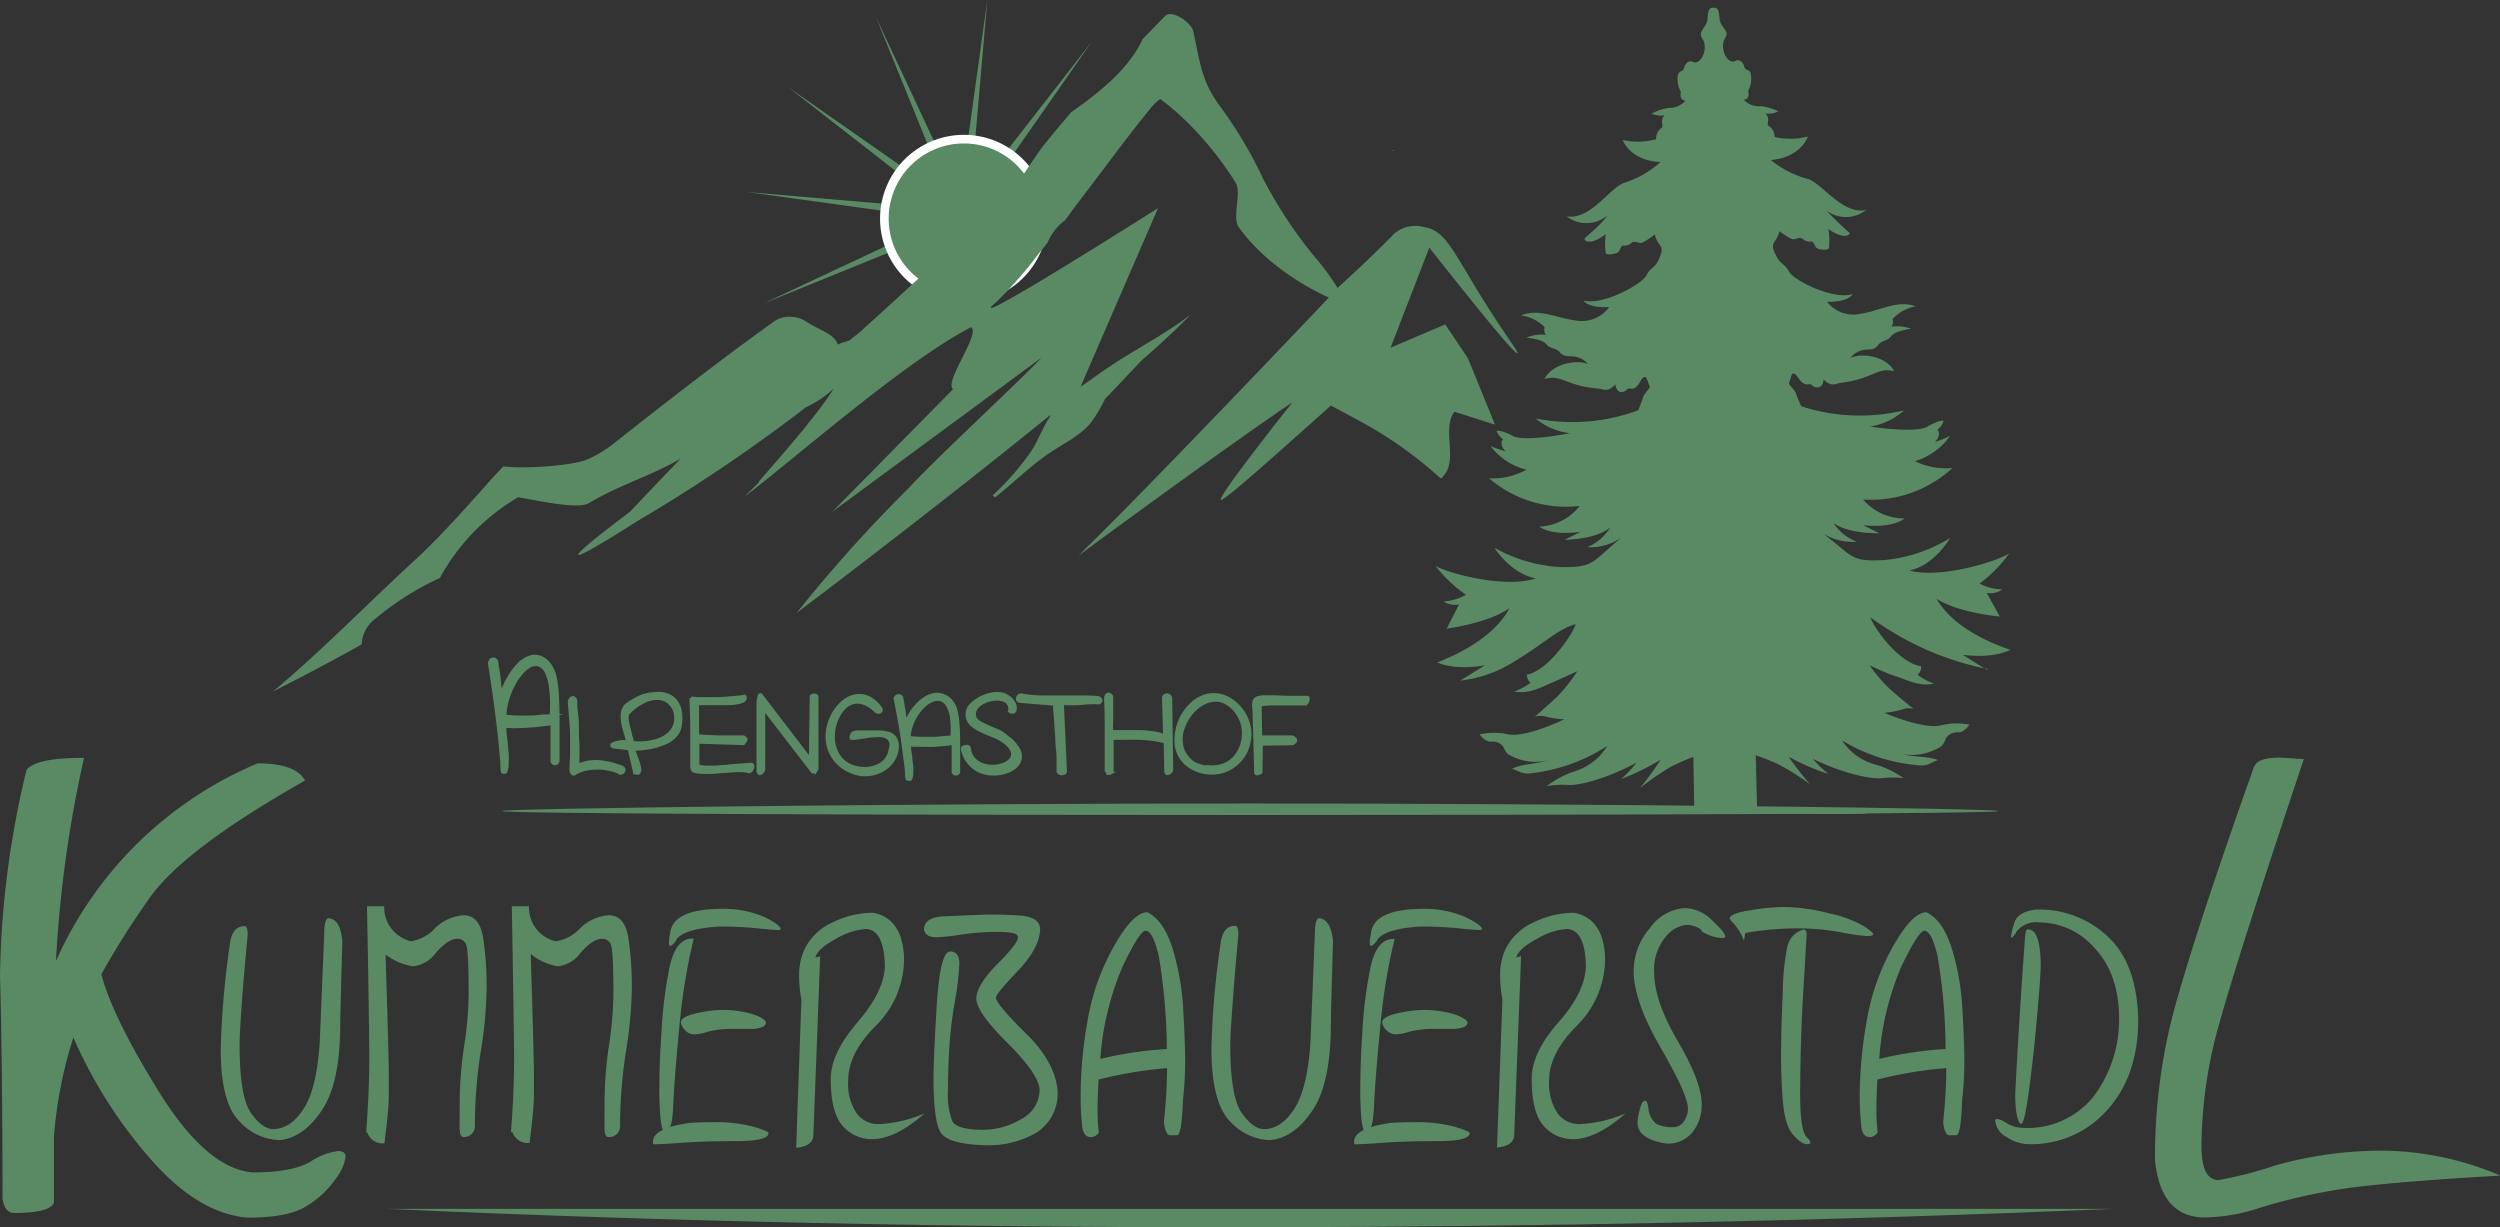 <svg id="Ebene_1" data-name="Ebene 1" xmlns="http://www.w3.org/2000/svg" xmlns:xlink="http://www.w3.org/1999/xlink" viewBox="0 0 290.3 142.52"><rect x="0" y="0" width="290.3" height="142.52" fill="#333333" stroke="none"/><defs><style>.cls-1,.cls-4,.cls-5{fill:none;}.cls-2{clip-path:url(#clip-path);}.cls-3{fill:#598a63;}.cls-4{stroke:#fff;}.cls-4,.cls-5{stroke-miterlimit:10;}.cls-5{stroke:#598a63;stroke-width:0.35px;}</style><clipPath id="clip-path" transform="translate(-18.37 -10.97)"><rect class="cls-1" x="-404.67" y="-266.03" width="794.33" height="561.65"/></clipPath></defs><g class="cls-2"><polygon class="cls-3" points="113.78 23.46 126.83 4.77 112.8 22.8 112.83 22.49 112.67 22.72 114.65 0 111.51 22.59 111.41 22.33 111.38 22.64 101.7 1.95 110.28 23.08 110.07 22.91 110.18 23.15 91.49 10.1 109.5 24.14 109.2 24.09 109.43 24.25 86.71 22.29 109.31 25.42 109.04 25.52 109.34 25.54 88.67 35.23 109.79 26.65 113.78 23.46"/><path class="cls-3" d="M138.46,32.06A9.23,9.23,0,1,1,126,28.19a9.22,9.22,0,0,1,12.48,3.87" transform="translate(-18.37 -10.97)"/><path class="cls-4" d="M138.46,32.06A9.23,9.23,0,1,1,126,28.19,9.22,9.22,0,0,1,138.46,32.06Z" transform="translate(-18.37 -10.97)"/><path class="cls-3" d="M179.88,28.55c.16-.11.22-.21.36-.15Z" transform="translate(-18.37 -10.97)"/><path class="cls-3" d="M24.63,143v7.68c-.41.76-1.93,1.14-4.58,1.14-.81,0-1.27-.59-1.39-1.77q0-15.34-.29-25.88a107.66,107.66,0,0,1,3.09-23.84c.88-.95,3.09-1.36,6.67-1.36a141.1,141.1,0,0,0-3.26,23.59A44.48,44.48,0,0,1,48.28,99.61q4.44,0,5.51,2-14.15,8-18.1,13.71a94,94,0,0,0-5.55,8.78q1.3,5,6.78,13.79t10.81,9.22c3,0,5.2-.4,6.65-1.22a7.78,7.78,0,0,1,3.19-1.26c.62,0,.94.21.94.64a5.55,5.55,0,0,1-1.19,2.62A10.86,10.86,0,0,1,54,151c-1.47.95-3.78,1.36-6.86,1.36q-5.79-.45-11.39-6.92a54.25,54.25,0,0,1-8.86-14A50.79,50.79,0,0,0,24.63,143" transform="translate(-18.37 -10.97)"/><path class="cls-3" d="M46.79,118.5c.23,0,.34.36.34,1.06q-.47,4.91-.7,8.2c-.16,2.21-.24,3.71-.24,4.52q0,6,1.31,7.91c.87,1.25,1.75,1.89,2.6,1.89,1.33,0,2.49-.78,3.51-2.33s1.63-4.09,1.88-7.61q.32-7.71.53-12.72c0-1.13.15-1.73.46-1.83,1,.06,1.48,1,1.64,2.66q-.24,8.7-.24,9.59,0,6.85-2.1,10c-1.4,2.12-3,3.3-4.88,3.52a6.55,6.55,0,0,1-4.72-2.17C44.76,139.79,44,137,44,132.84a102.54,102.54,0,0,1,1.1-12.49q.3-1.83,1.68-1.83" transform="translate(-18.37 -10.97)"/><path class="cls-3" d="M60.89,142.45c.24-3.19.37-6.18.37-9q-.15-11.59-.28-17.24h2a4.06,4.06,0,0,0,3.12,4.06,4.85,4.85,0,0,0,2.78-1.51,5.22,5.22,0,0,1,3.32-1.51c1.26,0,2,.89,2.28,2.67a37.85,37.85,0,0,1,.4,5.72,49,49,0,0,1-.69,7.46,57,57,0,0,0-.68,8.55A1.24,1.24,0,0,1,72.31,143h-.13c-.26,0-.41-.3-.43-.89s0-1.62,0-3.1a44.26,44.26,0,0,1,.52-6.6,41.47,41.47,0,0,0,.52-6.19c0-3.38-.11-5.26-.33-5.66a1.09,1.09,0,0,0-1-.58c-.69,0-1.5.54-2.45,1.6a3.84,3.84,0,0,1-2.67,1.6,6.86,6.86,0,0,1-3.2-1.38q.28,8.76.38,13.39c0,.39,0,1.33,0,2.83s-.22,3.41-.51,5.71a1.88,1.88,0,0,1-2-1.27" transform="translate(-18.37 -10.97)"/><path class="cls-3" d="M77.7,142.45q.38-4.78.37-9-.16-11.59-.27-17.24h2a4,4,0,0,0,3.11,4.06,4.87,4.87,0,0,0,2.83-1.51,5.22,5.22,0,0,1,3.32-1.51c1.26,0,2,.89,2.28,2.67a37.85,37.85,0,0,1,.4,5.72,49,49,0,0,1-.69,7.46,57,57,0,0,0-.68,8.55A1.24,1.24,0,0,1,89.17,143H89c-.26,0-.41-.3-.43-.89s0-1.62,0-3.1a44.25,44.25,0,0,1,.51-6.6,41.47,41.47,0,0,0,.52-6.19c0-3.38-.11-5.26-.33-5.66a1.11,1.11,0,0,0-1-.58c-.7,0-1.51.54-2.46,1.6a3.8,3.8,0,0,1-2.67,1.6A6.82,6.82,0,0,1,80,121.75q.27,8.76.37,13.39c0,.39,0,1.33,0,2.83s-.22,3.41-.51,5.71a1.88,1.88,0,0,1-2-1.27" transform="translate(-18.37 -10.97)"/><path class="cls-3" d="M94.37,143.87c-.12,0-.18-.1-.18-.31,0-1.05,1.39-1.78,4.19-2.19.82-.07,1.7-.09,2.69-.09a17.11,17.11,0,0,1,4.78.52c1.17.35,1.76.6,1.76.74,0,.64-1.29.94-3.87.94s-4.64.07-6.2.19-2.61.17-3.17.17M98.92,120a69.94,69.94,0,0,0-1.68,10.38c-.39,4.09-.63,7.11-.7,9.07s-.38,2.94-.89,2.94-.64-1.42-.72-4.26c0-2.56.08-5,.25-7.21a50.33,50.33,0,0,1,.88-7.35c.46-2.42,1.36-3.62,2.72-3.62Zm-2,.13c-.33.45-.57.67-.71.67s-.16-.13-.16-.4a5.4,5.4,0,0,1,.14-1.06c.19-1.82,2.08-2.77,5.66-2.83a12.25,12.25,0,0,1,5.28.94c1.29.64,1.89,1.11,1.89,1.4,0,.08-.11.11-.35.11s-1.09-.06-2.41-.2a42.86,42.86,0,0,0-4.39-.2c-2.74.17-4.41.69-5,1.54m.94,10.38a1.69,1.69,0,0,1-.38-.77c0-.45.61-.81,1.8-1.08a14.78,14.78,0,0,1,3.1-.39,12.19,12.19,0,0,1,2.26.22,7.56,7.56,0,0,1,2,.6c.48.25.72.47.72.67,0,.41-.53.66-1.59.72h-2.06a11,11,0,0,0-3.08.32,6,6,0,0,1-1.45.3,1.42,1.42,0,0,1-1.26-.53" transform="translate(-18.37 -10.97)"/><path class="cls-3" d="M111.43,127.05a15.35,15.35,0,0,1-.27-2.7,7.36,7.36,0,0,1,.56-3,6.57,6.57,0,0,1,3.28-3.25,10.73,10.73,0,0,1,4.72-1.14q3.34.58,3.62,5a10.9,10.9,0,0,1-3.24,8.09q-3.22,3.21-3.23,6.33a6.07,6.07,0,0,0,1,3.9,3.1,3.1,0,0,0,2.54,1.22,15.15,15.15,0,0,0,5.33-1.25q-3.39,3-6.15,3a4.49,4.49,0,0,1-3.48-1.67q-1.28-1.59-1.27-5.34c0-2,1.05-4.17,3.14-6.61s3.14-4.64,3.14-6.6c-.09-2.72-.81-4.11-2.18-4.19a8,8,0,0,0-3.47,1.13c-1.42.76-2.24,1.48-2.42,2.18l.56-.12-.79,20.71c0,.89-.68,1.39-2,1.51Z" transform="translate(-18.37 -10.97)"/><path class="cls-3" d="M128.11,117.38c1.55-.09,3.17-.15,4.85-.21.93,0,2.19,0,3.78.11s2.41.62,2.41,1.64c-.07,1.52-1,3.13-2.62,4.83s-2.51,2.73-2.52,3.11c.16.62,1.34,2,3.54,4.16s3.41,4.33,3.62,6.54a5.42,5.42,0,0,1-2.31,4.85,11,11,0,0,1-6.15,1.54c-2.69-.08-4.35-.52-5-1.33s-.94-3-.94-6.61q0-2.12.37-8.25t1.52-6.31c.74,0,1.11.46,1.11,1.39a32.73,32.73,0,0,1-.5,4.3,46.85,46.85,0,0,0-.64,5.14c-.12,1.77-.18,3.53-.18,5.29a8.6,8.6,0,0,0,.5,3.59c.33.63,1.5,1,3.51,1a8.78,8.78,0,0,0,4.5-1.24,3.88,3.88,0,0,0,2.13-3.47c-.11-1.22-1.35-3-3.78-5.42s-3.57-4.1-3.57-5.11.85-2.4,2.44-4,2.39-2.6,2.39-3.11-.79-.6-2.38-.63a27.64,27.64,0,0,0-4.16.31,25.64,25.64,0,0,1-2.91.32c-.88,0-1.37-.32-1.46-.94.07-1,.87-1.43,2.42-1.51" transform="translate(-18.37 -10.97)"/><path class="cls-3" d="M145,143c-.51,0-.82-.35-.94-1.05a30.59,30.59,0,0,1-.2-4.39,50.08,50.08,0,0,1,.74-7.73,26.77,26.77,0,0,1,3-8.77q2.3-4.16,4-4.16,1.89.94,2.92,4.18a29.87,29.87,0,0,1,1.25,7.14c.14,2.58.22,4.57.22,6a40.15,40.15,0,0,1-.26,4.52c-.09,2.71-.32,4.06-.68,4.06h-.85c-.35-.06-.57-.58-.68-1.56a59,59,0,0,0,.37-6.24,47.64,47.64,0,0,0-7.95,1.33c-.08,1.54-.12,2.62-.12,3.22a21.31,21.31,0,0,0,.15,2.92,1.2,1.2,0,0,1-.95.56m3.78-20a33.07,33.07,0,0,0-2.66,10.9,43.87,43.87,0,0,1,7.72-1.15,67.77,67.77,0,0,0-.94-10.83c-.45-1.88-.94-2.9-1.54-2.9q-.65,0-2.58,4" transform="translate(-18.37 -10.97)"/><path class="cls-3" d="M161.84,118.5c.22,0,.33.36.33,1.06-.31,3.27-.53,6-.69,8.2s-.25,3.71-.25,4.52c0,4,.44,6.67,1.32,7.91s1.74,1.89,2.6,1.89c1.33,0,2.49-.78,3.5-2.33s1.64-4.09,1.88-7.61q.32-7.71.52-12.72c0-1.13.16-1.73.47-1.83.93.06,1.48,1,1.64,2.66-.17,5.8-.25,9-.25,9.59q0,6.85-2.09,10c-1.4,2.12-3,3.3-4.89,3.52a6.51,6.51,0,0,1-4.72-2.17c-1.43-1.45-2.15-4.24-2.17-8.4a98.7,98.7,0,0,1,1.1-12.49c.2-1.22.76-1.83,1.69-1.83" transform="translate(-18.37 -10.97)"/><path class="cls-3" d="M175.79,143.87c-.12,0-.19-.1-.19-.31q0-1.58,4.2-2.19c.81-.07,1.7-.09,2.69-.09a17,17,0,0,1,4.77.52c1.17.35,1.77.6,1.77.74,0,.64-1.3.94-3.87.94s-4.64.07-6.2.19-2.61.17-3.17.17M180.31,120a69.94,69.94,0,0,0-1.68,10.38c-.4,4.09-.63,7.11-.71,9.06s-.38,3-.88,3-.65-1.42-.72-4.26c0-2.56.08-5,.24-7.21a50.35,50.35,0,0,1,.89-7.35c.45-2.42,1.36-3.62,2.72-3.62Zm-2,.13c-.33.44-.57.67-.72.67s-.16-.13-.16-.4a7.5,7.5,0,0,1,.14-1.06c.2-1.82,2.1-2.76,5.67-2.83a12.25,12.25,0,0,1,5.28.94c1.29.63,1.93,1.11,1.93,1.4,0,.07-.11.11-.35.11s-1.09-.06-2.4-.2a43.05,43.05,0,0,0-4.4-.2c-2.73.17-4.4.68-5,1.54m.94,10.38a1.63,1.63,0,0,1-.37-.77c0-.46.6-.81,1.8-1.08a14.6,14.6,0,0,1,3.09-.39,12.38,12.38,0,0,1,2.27.22,7.42,7.42,0,0,1,2,.6c.49.25.74.47.74.67,0,.41-.53.66-1.6.72h-2.06a11.44,11.44,0,0,0-3.08.31,5.53,5.53,0,0,1-1.44.31,1.47,1.47,0,0,1-1.27-.53" transform="translate(-18.37 -10.97)"/><path class="cls-3" d="M192.83,127.05a15.35,15.35,0,0,1-.27-2.7,7.52,7.52,0,0,1,.55-3,6.63,6.63,0,0,1,3.29-3.25,10.72,10.72,0,0,1,4.71-1.14c2.24.39,3.46,2.07,3.64,5a11,11,0,0,1-3.25,8.09c-2.15,2.14-3.24,4.25-3.24,6.33a6.2,6.2,0,0,0,1,3.9,3.13,3.13,0,0,0,2.54,1.22,15.05,15.05,0,0,0,5.33-1.25q-3.37,3-6.14,3a4.49,4.49,0,0,1-3.48-1.67q-1.28-1.59-1.28-5.34c0-2,1-4.17,3.15-6.61s3.14-4.64,3.14-6.6c-.08-2.72-.81-4.11-2.18-4.19a7.91,7.91,0,0,0-3.47,1.13c-1.43.76-2.24,1.48-2.43,2.18L195,122l-.8,20.71c0,.89-.68,1.39-2,1.51Z" transform="translate(-18.37 -10.97)"/><path class="cls-3" d="M216,119a3,3,0,0,0-1.7-.64,3.54,3.54,0,0,0-2.56,1.46,5.89,5.89,0,0,0-1.29,4.06c0,2.19.92,4.87,2.75,8s2.76,5.56,2.77,7.22a5.13,5.13,0,0,1-1.06,3.34,3.68,3.68,0,0,1-3.05,1.32c-2.22-.35-3.34-1.16-3.34-2.44a6.64,6.64,0,0,1,.27-1.53c.17-.7.36-1,.59-1s.27.23.39.69a2.66,2.66,0,0,0,.94,2,4.24,4.24,0,0,0,1.89.38,1.5,1.5,0,0,0,1.33-.72,2.65,2.65,0,0,0,.45-1.42c0-1.07-1.05-3.41-3.16-7.06s-3.15-6.6-3.15-9a7.57,7.57,0,0,1,1.89-4.92,5.36,5.36,0,0,1,4.06-2.32,4.61,4.61,0,0,1,3.15,1.41c1,.94,1.53,1.55,1.53,1.89,0,.11-.09.17-.27.17a.49.49,0,0,1-.17,0,4.94,4.94,0,0,1-2.35-.81" transform="translate(-18.37 -10.97)"/><path class="cls-3" d="M220.88,120.2a6.31,6.31,0,0,0-1.11-1.89c-.36-.37-.54-.59-.54-.69,0-.38.78-.71,2.35-.94a23.7,23.7,0,0,1,3.94-.39,21.74,21.74,0,0,1,5.26.74,13.9,13.9,0,0,1,4,1.47c.74.49,1.11.8,1.11.94s-.24.23-.7.23a23.1,23.1,0,0,1-3.08-.45,29,29,0,0,0-5.26-.45,35.49,35.49,0,0,0-5.82.54Zm5.05.63a2.58,2.58,0,0,1,1-1.5,2.24,2.24,0,0,1,.88-.42c.24,0,.35.2.35.61-.06.94-.19,3.25-.41,6.83s-.32,7.4-.35,11.47c0,3,.25,4.67.76,5.2.3.28.44.49.44.61s-.13.2-.39.2c-.48,0-1.06-.4-1.72-1.21s-1-2.26-1.14-4.34-.16-3.66-.16-4.72q0-3.23.2-7.45a27.78,27.78,0,0,1,.54-5.3" transform="translate(-18.37 -10.97)"/><path class="cls-3" d="M235.48,143c-.51,0-.83-.35-.95-1.05a30.59,30.59,0,0,1-.2-4.39,50.09,50.09,0,0,1,.75-7.73,26.53,26.53,0,0,1,3-8.77q2.3-4.16,4-4.16c1.26.63,2.23,2,2.93,4.18a29.85,29.85,0,0,1,1.24,7.14c.14,2.58.22,4.57.22,6a40.15,40.15,0,0,1-.26,4.52c-.09,2.71-.32,4.06-.68,4.06h-.84c-.35-.06-.58-.58-.68-1.56a59,59,0,0,0,.36-6.24,47.64,47.64,0,0,0-8,1.33c-.08,1.54-.11,2.62-.11,3.22a22.82,22.82,0,0,0,.14,2.92,1.2,1.2,0,0,1-.95.56m3.78-20a32.8,32.8,0,0,0-2.64,10.9,43.65,43.65,0,0,1,7.7-1.15,65.54,65.54,0,0,0-.94-10.83c-.45-1.88-.94-2.9-1.54-2.9q-.63,0-2.58,4" transform="translate(-18.37 -10.97)"/><path class="cls-3" d="M252.5,119.24c-.28.4-.46.61-.54.61s-.07,0-.07-.15a8.07,8.07,0,0,1,.4-1.61c.27-.84,1.11-1.34,2.53-1.5a11.55,11.55,0,0,1,8.49,3.31q3.36,3.3,3.35,10-.17,6.36-3.78,10.16a11.71,11.71,0,0,1-8.93,3.77,4.7,4.7,0,0,1-2.59-.84,2.38,2.38,0,0,1-1.31-2l.22-.09a3.12,3.12,0,0,1,1.16.52,3.89,3.89,0,0,0,1.89.52,9.84,9.84,0,0,0,8.05-3.51,14.83,14.83,0,0,0,3.07-9.08c0-3.52-.94-6.27-2.83-8.27a8.56,8.56,0,0,0-6.41-3,2.91,2.91,0,0,0-2.73,1.14m1.11.15c0-.32.12-.48.29-.48q1.45,0,1.47,4.23,0,1.09-.42,5.82t-.94,8.64c-.36,2.62-.65,3.92-.95,3.92-.43-.38-.65-1.53-.65-3.46q.39-8.07,1.17-18.67" transform="translate(-18.37 -10.97)"/><path class="cls-3" d="M280.14,100c.23-.71,1.23-1.06,3-1.06l2.75.18q-7.36,22-9.71,30.33A53.49,53.49,0,0,0,274,144c0,2.7.67,4,2,4a47.17,47.17,0,0,0,6.61-1.71,45.67,45.67,0,0,1,12.95-1.7,35.7,35.7,0,0,1,13.16,2.89q-14.73.85-19.6,1.75a66.52,66.52,0,0,0-8.36,2,21.2,21.2,0,0,1-6.36,1.11q-5.1,0-5.79-6.6a66.54,66.54,0,0,1,2-16.68Q273,120,280.14,99.9" transform="translate(-18.37 -10.97)"/><path class="cls-3" d="M263.82,151.34q-48.8,2.08-100.38,2.14T63.23,151.34Z" transform="translate(-18.37 -10.97)"/><path class="cls-3" d="M146.89,33.57l.12-.11c-.14.11-.19.15-.12.11" transform="translate(-18.37 -10.97)"/><path class="cls-3" d="M50.48,57.86l-.54.39a5.3,5.3,0,0,0,.54-.39" transform="translate(-18.37 -10.97)"/><path class="cls-3" d="M76.71,100.59a4.49,4.49,0,0,1-.06-.73c0-.49-.09-1.23-.18-2.23s-.23-2.29-.43-3.85-.46-3.43-.82-5.66a.73.73,0,0,1,.07-.41.42.42,0,0,1,.52-.19.65.65,0,0,1,.25.27c0,.32.09.67.14,1s.11.75.14,1.14.09.75.13,1.14,0,.74.07,1.08a4.42,4.42,0,0,1,.31-1.29,8.6,8.6,0,0,1,.74-1.45,7.24,7.24,0,0,1,1-1.3,3.41,3.41,0,0,1,1.23-.82,1.82,1.82,0,0,1,1.3,0,2.56,2.56,0,0,1,1.23,1.09,4.13,4.13,0,0,1,.49,1.26,12.92,12.92,0,0,1,.25,2c.05.83.08,1.89.08,3.1v4.58a.34.34,0,0,1-.13.25.32.32,0,0,1-.23.09.32.32,0,0,1-.22-.1.34.34,0,0,1-.12-.28V95c-.9.12-1.66.21-2.29.26s-1.15.08-1.57.08a8.68,8.68,0,0,1-1,0q-.3,0-.6-.09a4.09,4.09,0,0,0,0,.7c0,.35.09.75.13,1.19s.08.94.12,1.36,0,.83,0,1.24a1.86,1.86,0,0,1-.16.81c-.09.19-.24.22-.44.11m5.66-6.54A16.25,16.25,0,0,0,82.28,91a5.37,5.37,0,0,0-.52-1.89,1.55,1.55,0,0,0-.83-.8,1.41,1.41,0,0,0-1,.08,3.74,3.74,0,0,0-1,.81,7.09,7.09,0,0,0-.94,1.37,9.13,9.13,0,0,0-.7,1.75A7.09,7.09,0,0,0,77,94.19c.4,0,.84.08,1.29.09s.94,0,1.39,0A7.27,7.27,0,0,0,81,94.19c.46-.08,1-.09,1.31-.15" transform="translate(-18.37 -10.97)"/><path class="cls-5" d="M76.71,100.59a4.49,4.49,0,0,1-.06-.73c0-.49-.09-1.23-.18-2.23s-.23-2.29-.43-3.85-.46-3.43-.82-5.66a.73.73,0,0,1,.07-.41.42.42,0,0,1,.52-.19.65.65,0,0,1,.25.27c0,.32.09.67.14,1s.11.75.14,1.14.09.75.13,1.14,0,.74.07,1.08a4.42,4.42,0,0,1,.31-1.29,8.6,8.6,0,0,1,.74-1.45,7.24,7.24,0,0,1,1-1.3,3.41,3.41,0,0,1,1.23-.82,1.82,1.82,0,0,1,1.3,0,2.56,2.56,0,0,1,1.23,1.09,4.13,4.13,0,0,1,.49,1.26,12.92,12.92,0,0,1,.25,2c.05.83.08,1.89.08,3.1v4.58a.34.34,0,0,1-.13.25.32.32,0,0,1-.23.09.32.32,0,0,1-.22-.1.34.34,0,0,1-.12-.28V95c-.9.12-1.66.21-2.29.26s-1.15.08-1.57.08a8.68,8.68,0,0,1-1,0q-.3,0-.6-.09a4.09,4.09,0,0,0,0,.7c0,.35.09.75.13,1.19s.08.94.12,1.36,0,.83,0,1.24a1.86,1.86,0,0,1-.16.81C77.06,100.68,76.91,100.7,76.71,100.59Zm5.66-6.54a16.27,16.27,0,0,0-.06-3.12A5.66,5.66,0,0,0,81.79,89a1.55,1.55,0,0,0-.83-.8,1.36,1.36,0,0,0-1,.09,3.29,3.29,0,0,0-1,.81A6.17,6.17,0,0,0,78,90.51a8.45,8.45,0,0,0-.7,1.74A7.09,7.09,0,0,0,77,94.14c.4,0,.84.08,1.29.09h1.39a8.16,8.16,0,0,0,1.39-.08c.45-.09.94,0,1.34-.1Z" transform="translate(-18.37 -10.97)"/><path class="cls-3" d="M84.67,100.46c0-.68.07-1.37.07-2.06v-2c0-.66-.06-1.31-.1-1.88s-.1-1.23-.15-1.8a.88.88,0,0,1,.08-.53.44.44,0,0,1,.28-.22.37.37,0,0,1,.28.13.61.61,0,0,1,.1.45,5.81,5.81,0,0,0,.08,1.15,13.54,13.54,0,0,1,.1,1.44c0,.56,0,1.21.06,2s0,1.65,0,2.7a5.51,5.51,0,0,1,1.13-.36,5,5,0,0,1,1.15-.08,7.52,7.52,0,0,1,1.25.17,12.82,12.82,0,0,1,1.41.41.57.57,0,0,1,.39.25.34.34,0,0,1,0,.28.45.45,0,0,1-.22.21.3.3,0,0,1-.29,0,1,1,0,0,0-.33-.17,4.33,4.33,0,0,0-.7-.21,7.69,7.69,0,0,0-.94-.16,7,7,0,0,0-1.12,0,6.1,6.1,0,0,0-1.12.19,3.62,3.62,0,0,0-1,.47.28.28,0,0,1-.22,0,.54.54,0,0,1-.1-.22" transform="translate(-18.37 -10.97)"/><path class="cls-5" d="M84.67,100.46c0-.68.07-1.37.07-2.06v-2c0-.66-.06-1.31-.1-1.88s-.1-1.23-.15-1.8a.88.88,0,0,1,.08-.53.44.44,0,0,1,.28-.22.37.37,0,0,1,.28.13.61.61,0,0,1,.1.45,5.81,5.81,0,0,0,.08,1.15,13.54,13.54,0,0,1,.1,1.44c0,.56,0,1.21.06,2s0,1.65,0,2.7a5.51,5.51,0,0,1,1.13-.36,5,5,0,0,1,1.15-.08,7.52,7.52,0,0,1,1.25.17,12.82,12.82,0,0,1,1.41.41.57.57,0,0,1,.39.25.34.34,0,0,1,0,.28.45.45,0,0,1-.22.21.3.3,0,0,1-.29,0,1,1,0,0,0-.33-.17,4.33,4.33,0,0,0-.7-.21,7.69,7.69,0,0,0-.94-.16,7,7,0,0,0-1.12,0,6.1,6.1,0,0,0-1.12.19,3.62,3.62,0,0,0-1,.47.28.28,0,0,1-.22,0A1.06,1.06,0,0,1,84.67,100.46Z" transform="translate(-18.37 -10.97)"/><path class="cls-3" d="M91.43,97.92l-1.7-.21a.36.36,0,0,1-.31-.12c0-.06,0-.1,0-.16a.92.92,0,0,1,.31-.16,1.86,1.86,0,0,1,.46-.13,2.39,2.39,0,0,1,.53-.06,1.56,1.56,0,0,1,.48.08c.06,0,.07-.12,0-.29s-.1-.39-.18-.65-.17-.55-.24-.87a4.39,4.39,0,0,1-.16-.95,2.47,2.47,0,0,1,.09-.94,1.29,1.29,0,0,1,.49-.7,9,9,0,0,1,1.65-.94,5.47,5.47,0,0,1,1.55-.31,3.19,3.19,0,0,1,1.37.12,2.19,2.19,0,0,1,1,.65,2.64,2.64,0,0,1,.58,1.2,4.79,4.79,0,0,1,0,1.77,2,2,0,0,1-.37.94,2.87,2.87,0,0,1-.7.69,3.93,3.93,0,0,1-1,.5,6.74,6.74,0,0,1-1.08.33,9,9,0,0,1-1.14.19,8.13,8.13,0,0,1-1.1.07.76.76,0,0,0,.08.33l.22.6c.09.24.17.47.26.73a3.58,3.58,0,0,1,.14.65.53.53,0,0,1-.1.42q-.11.14-.45,0h-.06v-.07Zm-.09-2.71a2.15,2.15,0,0,0,.1.44l.14.55c0,.2.11.39.15.57s.09.31.11.42A6.84,6.84,0,0,0,94.39,97,3.85,3.85,0,0,0,96,96.21,2.51,2.51,0,0,0,96.76,95a2.6,2.6,0,0,0,0-1.3,2.27,2.27,0,0,0-.64-1.07,2,2,0,0,0-1.18-.55,3.38,3.38,0,0,0-1.63.29,6.38,6.38,0,0,0-2,1.44.8.8,0,0,0-.11.34,2.28,2.28,0,0,0,0,.37,2,2,0,0,0,.06.35,1.57,1.57,0,0,0,.07.34" transform="translate(-18.37 -10.97)"/><path class="cls-5" d="M91.43,97.92l-1.7-.21a.36.36,0,0,1-.31-.12c0-.06,0-.1,0-.16a.92.92,0,0,1,.31-.16,1.86,1.86,0,0,1,.46-.13,2.39,2.39,0,0,1,.53-.06,1.56,1.56,0,0,1,.48.08c.06,0,.07-.12,0-.29s-.1-.39-.18-.65-.17-.55-.24-.87a4.39,4.39,0,0,1-.16-.95,2.47,2.47,0,0,1,.09-.94,1.29,1.29,0,0,1,.49-.7,9,9,0,0,1,1.65-.94,5.47,5.47,0,0,1,1.55-.31,3.19,3.19,0,0,1,1.37.12,2.19,2.19,0,0,1,1,.65,2.64,2.64,0,0,1,.58,1.2,4.79,4.79,0,0,1,0,1.77,2,2,0,0,1-.37.94,2.87,2.87,0,0,1-.7.69,3.93,3.93,0,0,1-1,.5,6.74,6.74,0,0,1-1.08.33,9,9,0,0,1-1.14.19,8.13,8.13,0,0,1-1.1.07.76.76,0,0,0,.08.33l.22.6c.09.24.17.47.26.73a3.58,3.58,0,0,1,.14.65.53.53,0,0,1-.1.42q-.11.14-.45,0h-.06v-.07Zm-.09-2.71a2.15,2.15,0,0,0,.1.44l.14.55c0,.2.11.39.15.57s.09.31.11.42A6.84,6.84,0,0,0,94.39,97,3.85,3.85,0,0,0,96,96.21,2.51,2.51,0,0,0,96.76,95a2.6,2.6,0,0,0,0-1.3,2.27,2.27,0,0,0-.64-1.07,2,2,0,0,0-1.18-.55,3.38,3.38,0,0,0-1.63.29,6.38,6.38,0,0,0-2,1.44.8.8,0,0,0-.11.34,2.28,2.28,0,0,0,0,.37,2,2,0,0,0,.06.35A1.63,1.63,0,0,0,91.34,95.21Z" transform="translate(-18.37 -10.97)"/><path class="cls-3" d="M98.94,100.52a.54.54,0,0,1-.15-.15.84.84,0,0,1-.09-.37V95.43c0-.91-.06-2.06-.1-3.39a7.17,7.17,0,0,1,.85.06h2.23l1.19-.07,1.08-.1a5.46,5.46,0,0,0,.9-.12.36.36,0,0,1-.08.48,1.5,1.5,0,0,1-.68.27,6.49,6.49,0,0,1-1.08.12H99.37v3.18a3.43,3.43,0,0,0,.08.56l1.18.07,1.31.05h2.71a.76.76,0,0,1,.28.15.16.16,0,0,1,.06.17.58.58,0,0,1-.1.21l-.19.25-5.29-.17a1.13,1.13,0,0,1,0,.26V99.7c0,.13.08.21.25.27a3.53,3.53,0,0,0,.72.08h1.08l1.31-.11,1.42-.13c.48,0,.94-.08,1.39-.09a.18.18,0,0,1,.19.12.39.39,0,0,1,0,.26.7.7,0,0,1-.13.29.56.56,0,0,1-.26.2,2.45,2.45,0,0,0-.75-.12,9.2,9.2,0,0,0-1,0l-1.21.09c-.43,0-.84.08-1.26.1s-.8,0-1.18,0a4.26,4.26,0,0,1-.94-.13" transform="translate(-18.37 -10.97)"/><path class="cls-5" d="M98.94,100.52a.54.54,0,0,1-.15-.15.84.84,0,0,1-.09-.37V95.43c0-.91-.06-2.06-.1-3.39a7.17,7.17,0,0,1,.85.06h2.23l1.19-.07,1.08-.1a5.46,5.46,0,0,0,.9-.12.36.36,0,0,1-.08.48,1.5,1.5,0,0,1-.68.27,6.49,6.49,0,0,1-1.08.12H99.37v3.18a3.43,3.43,0,0,0,.08.56l1.18.07,1.31.05h2.71a.76.76,0,0,1,.28.15.16.16,0,0,1,.06.17.58.58,0,0,1-.1.21l-.19.25-5.29-.17a1.13,1.13,0,0,1,0,.26V99.7c0,.13.08.21.25.27a3.53,3.53,0,0,0,.72.08h1.08l1.31-.11,1.42-.13c.48,0,.94-.08,1.39-.09a.18.18,0,0,1,.19.12.39.39,0,0,1,0,.26.7.7,0,0,1-.13.29.56.56,0,0,1-.26.2,2.45,2.45,0,0,0-.75-.12,9.2,9.2,0,0,0-1,0l-1.21.09c-.43,0-.84.08-1.26.1s-.8,0-1.18,0A4.73,4.73,0,0,1,98.94,100.52Z" transform="translate(-18.37 -10.97)"/><path class="cls-3" d="M106.39,100.5a4.68,4.68,0,0,0,0-.53V92.56a2.76,2.76,0,0,1,.15-.8c.06-.16.16-.18.27,0l5.66,7.39.1-7.25a.16.16,0,0,1,.1-.17.55.55,0,0,1,.46,0,.16.16,0,0,1,.11.17v8.35l-.08.13a.53.53,0,0,1-.12.14l-.15.08a.25.25,0,0,1-.17,0l-5.66-7.35V99.7a2.17,2.17,0,0,0,0,.51.53.53,0,0,1-.07.28.78.78,0,0,1-.2.24.27.27,0,0,1-.23.07c-.07,0-.13-.1-.16-.26" transform="translate(-18.37 -10.97)"/><path class="cls-5" d="M106.39,100.5a4.68,4.68,0,0,0,0-.53V92.56a2.76,2.76,0,0,1,.15-.8c.06-.16.16-.18.27,0l5.66,7.39.1-7.25a.16.16,0,0,1,.1-.17.55.55,0,0,1,.46,0,.16.16,0,0,1,.11.17v8.35l-.08.13a.53.53,0,0,1-.12.14l-.15.08a.25.25,0,0,1-.17,0l-5.66-7.35V99.7a2.17,2.17,0,0,0,0,.51.53.53,0,0,1-.07.28.78.78,0,0,1-.2.24.27.27,0,0,1-.23.07A.41.41,0,0,1,106.39,100.5Z" transform="translate(-18.37 -10.97)"/><path class="cls-3" d="M116.74,100.37a4.49,4.49,0,0,1-1.6-1.43,4.41,4.41,0,0,1-.68-1.75,4.66,4.66,0,0,1,.08-1.82,5.68,5.68,0,0,1,.67-1.66,5,5,0,0,1,1.1-1.28,3.14,3.14,0,0,1,1.39-.66,2.4,2.4,0,0,1,1.49.18,3.53,3.53,0,0,1,1.43,1.25.3.3,0,0,1,.08.22.31.31,0,0,1-.28.27,1,1,0,0,1-.29-.07,4,4,0,0,0-1.35-.94,2.27,2.27,0,0,0-1.21-.15,2.2,2.2,0,0,0-1,.5,3.42,3.42,0,0,0-.79,1,5.26,5.26,0,0,0-.5,1.26,6,6,0,0,0-.14,1.41,4.29,4.29,0,0,0,.28,1.36,3.31,3.31,0,0,0,.73,1.15,3.45,3.45,0,0,0,1.25.77,4.65,4.65,0,0,0,1.82.21,4.19,4.19,0,0,0,1.19-.36,2.56,2.56,0,0,0,.76-.58,2.65,2.65,0,0,0,.43-.72,5.09,5.09,0,0,0,.19-.77,1.06,1.06,0,0,0-.17-.94,1.41,1.41,0,0,0-.76-.4,4.7,4.7,0,0,0-1.06,0,7.12,7.12,0,0,0-1.13.14l-.94.13a1.14,1.14,0,0,1-.52,0,.78.78,0,0,1,.07-.45.4.4,0,0,1,.24-.2,1,1,0,0,1,.38-.08h2.24a5.17,5.17,0,0,1,1.3.13,1.57,1.57,0,0,1,.81.48,1.66,1.66,0,0,1,.32.94,3,3,0,0,1-.18,1.11,3.19,3.19,0,0,1-.58,1,3.34,3.34,0,0,1-.94.77,3.68,3.68,0,0,1-1.19.46,4.64,4.64,0,0,1-1.39.06,5,5,0,0,1-1.53-.46" transform="translate(-18.37 -10.97)"/><path class="cls-5" d="M116.74,100.37a4.49,4.49,0,0,1-1.6-1.43,4.41,4.41,0,0,1-.68-1.75,4.66,4.66,0,0,1,.08-1.82,5.68,5.68,0,0,1,.67-1.66,5,5,0,0,1,1.1-1.28,3.14,3.14,0,0,1,1.39-.66,2.4,2.4,0,0,1,1.49.18,3.53,3.53,0,0,1,1.43,1.25.3.3,0,0,1,.08.22.31.31,0,0,1-.28.27,1,1,0,0,1-.29-.07,4,4,0,0,0-1.35-.94,2.27,2.27,0,0,0-1.21-.15,2.2,2.2,0,0,0-1,.5,3.42,3.42,0,0,0-.79,1,5.26,5.26,0,0,0-.5,1.26,6,6,0,0,0-.14,1.41,4.29,4.29,0,0,0,.28,1.36,3.31,3.31,0,0,0,.73,1.15,3.45,3.45,0,0,0,1.25.77,4.65,4.65,0,0,0,1.82.21,4.19,4.19,0,0,0,1.19-.36,2.56,2.56,0,0,0,.76-.58,2.65,2.65,0,0,0,.43-.72,5.09,5.09,0,0,0,.19-.77,1.06,1.06,0,0,0-.17-.94,1.41,1.41,0,0,0-.76-.4,4.7,4.7,0,0,0-1.06,0,7.12,7.12,0,0,0-1.13.14l-.94.13a1.14,1.14,0,0,1-.52,0,.78.78,0,0,1,.07-.45.4.4,0,0,1,.24-.2,1,1,0,0,1,.38-.08h2.24a5.17,5.17,0,0,1,1.3.13,1.57,1.57,0,0,1,.81.48,1.66,1.66,0,0,1,.32.94,3,3,0,0,1-.18,1.11,3.19,3.19,0,0,1-.58,1,3.34,3.34,0,0,1-.94.77,3.68,3.68,0,0,1-1.19.46,4.64,4.64,0,0,1-1.39.06A5.25,5.25,0,0,1,116.74,100.37Z" transform="translate(-18.37 -10.97)"/><path class="cls-3" d="M123.7,101.41a2.48,2.48,0,0,1-.06-.54c0-.36-.08-1-.17-1.66s-.21-1.69-.38-2.83-.43-2.54-.76-4.18a.37.37,0,0,1,.07-.3.34.34,0,0,1,.2-.13.42.42,0,0,1,.27,0,.47.47,0,0,1,.22.2,5.18,5.18,0,0,0,.14.78c0,.28.09.56.13.84l.11.85a8.07,8.07,0,0,1,.07.81,2.78,2.78,0,0,1,.29-.94,5.37,5.37,0,0,1,.68-1.09,6,6,0,0,1,.94-.94,3.33,3.33,0,0,1,1.13-.6,2,2,0,0,1,1.19,0,2.25,2.25,0,0,1,1.14.8,2.72,2.72,0,0,1,.45.94,8.3,8.3,0,0,1,.24,1.48c.06.63.09,1.4.09,2.29v3.41a.28.28,0,0,1-.12.19.52.52,0,0,1-.21.07.39.39,0,0,1-.21-.08.23.23,0,0,1-.1-.22V97.31c-.83.09-1.52.16-2.1.2s-1,0-1.44,0h-.94a5,5,0,0,1-.56-.06,2.35,2.35,0,0,0,0,.53c0,.25.08.55.11.87a9.23,9.23,0,0,0,.12,1,7.53,7.53,0,0,1,0,1,1.27,1.27,0,0,1-.15.6c-.08.13-.22.16-.4.08m5.21-5a10,10,0,0,0-.06-2.32,3.55,3.55,0,0,0-.48-1.38,1.31,1.31,0,0,0-.76-.61,1.47,1.47,0,0,0-.95.07,3.08,3.08,0,0,0-.94.6,5.18,5.18,0,0,0-.85,1,5.75,5.75,0,0,0-.64,1.29,5.11,5.11,0,0,0-.28,1.44c.38,0,.78.06,1.19.07h1.29a9,9,0,0,0,1.27-.06l1.2-.11" transform="translate(-18.37 -10.97)"/><path class="cls-5" d="M123.7,101.41a2.48,2.48,0,0,1-.06-.54c0-.36-.08-1-.17-1.66s-.21-1.69-.38-2.83-.43-2.54-.76-4.18a.37.37,0,0,1,.07-.3.34.34,0,0,1,.2-.13.42.42,0,0,1,.27,0,.47.47,0,0,1,.22.2,5.18,5.18,0,0,0,.14.78c0,.28.09.56.13.84l.11.85a8.07,8.07,0,0,1,.07.81,2.78,2.78,0,0,1,.29-.94,5.37,5.37,0,0,1,.68-1.09,6,6,0,0,1,.94-.94,3.33,3.33,0,0,1,1.13-.6,2,2,0,0,1,1.19,0,2.25,2.25,0,0,1,1.14.8,2.72,2.72,0,0,1,.45.94,8.3,8.3,0,0,1,.24,1.48c.06.63.09,1.4.09,2.29v3.41a.28.28,0,0,1-.12.19.52.52,0,0,1-.21.07.39.39,0,0,1-.21-.08.23.23,0,0,1-.1-.22V97.31c-.83.09-1.52.16-2.1.2s-1,0-1.44,0h-.94a5,5,0,0,1-.56-.06,2.35,2.35,0,0,0,0,.53c0,.25.08.55.11.87a9.23,9.23,0,0,0,.12,1,7.53,7.53,0,0,1,0,1,1.27,1.27,0,0,1-.15.6A.57.57,0,0,1,123.7,101.41Zm5.2-4.87a10,10,0,0,0-.06-2.32,3.55,3.55,0,0,0-.48-1.38,1.31,1.31,0,0,0-.76-.61,1.47,1.47,0,0,0-.95.07,3.08,3.08,0,0,0-.94.6,5.18,5.18,0,0,0-.85,1,5.75,5.75,0,0,0-.64,1.29,5.11,5.11,0,0,0-.28,1.44c.38,0,.78.06,1.19.07h1.29a9,9,0,0,0,1.27-.06Z" transform="translate(-18.37 -10.97)"/><path class="cls-3" d="M135.29,96.54a4.14,4.14,0,0,1,1.33,1.4,1.68,1.68,0,0,1,.2,1.22,1.74,1.74,0,0,1-.63.94,3.42,3.42,0,0,1-1.18.58,4.7,4.7,0,0,1-1.44.17,4.09,4.09,0,0,1-1.47-.33,3.49,3.49,0,0,1-1.24-1,3.29,3.29,0,0,1-.73-1.57.22.22,0,0,1,.11-.22.5.5,0,0,1,.26-.08.52.52,0,0,1,.28,0,.32.32,0,0,1,.16.22,2,2,0,0,0,.39,1.07,2.35,2.35,0,0,0,.78.66,3.07,3.07,0,0,0,1,.32,4.61,4.61,0,0,0,1,0,3.87,3.87,0,0,0,1-.29,1.78,1.78,0,0,0,.65-.51,1,1,0,0,0,.2-.49,1,1,0,0,0-.11-.56,2.4,2.4,0,0,0-.5-.64,5.18,5.18,0,0,0-.94-.67,4.69,4.69,0,0,0-.72-.33l-.87-.35c-.29-.13-.59-.28-.88-.43a3.23,3.23,0,0,1-.74-.53,1.62,1.62,0,0,1-.46-.69,1.38,1.38,0,0,1,0-.94,1.12,1.12,0,0,1,.2-.46,2.78,2.78,0,0,1,.41-.43,3.08,3.08,0,0,1,.5-.37,2.58,2.58,0,0,1,.51-.29,4.88,4.88,0,0,1,1.28-.4,3,3,0,0,1,1,0,2,2,0,0,1,.78.32,2.24,2.24,0,0,1,.53.49,2,2,0,0,1,.29.56,1.07,1.07,0,0,1,0,.47.3.3,0,0,1-.19.28.49.49,0,0,1-.45-.11,1.05,1.05,0,0,0-.6-1.24,2.25,2.25,0,0,0-.77-.16,3.63,3.63,0,0,0-.87.1,3,3,0,0,0-.84.31,2.27,2.27,0,0,0-.66.49,1.26,1.26,0,0,0-.33.66,1.1,1.1,0,0,0,.14.77,2.26,2.26,0,0,0,.69.5c.34.18.68.34,1.05.5l1.08.46a3.84,3.84,0,0,1,.77.42" transform="translate(-18.37 -10.97)"/><path class="cls-5" d="M135.29,96.54a4.14,4.14,0,0,1,1.33,1.4,1.68,1.68,0,0,1,.2,1.22,1.74,1.74,0,0,1-.63.94,3.42,3.42,0,0,1-1.18.58,4.7,4.7,0,0,1-1.44.17,4.09,4.09,0,0,1-1.47-.33,3.49,3.49,0,0,1-1.24-1,3.29,3.29,0,0,1-.73-1.57.22.22,0,0,1,.11-.22.5.5,0,0,1,.26-.08.52.52,0,0,1,.28,0,.32.32,0,0,1,.16.22,2,2,0,0,0,.39,1.07,2.35,2.35,0,0,0,.78.66,3.07,3.07,0,0,0,1,.32,4.61,4.61,0,0,0,1,0,3.87,3.87,0,0,0,1-.29,1.78,1.78,0,0,0,.65-.51,1,1,0,0,0,.2-.49,1,1,0,0,0-.11-.56,2.4,2.4,0,0,0-.5-.64,5.18,5.18,0,0,0-.94-.67,4.69,4.69,0,0,0-.72-.33l-.87-.35c-.29-.13-.59-.28-.88-.43a3.23,3.23,0,0,1-.74-.53,1.62,1.62,0,0,1-.46-.69,1.38,1.38,0,0,1,0-.94,1.12,1.12,0,0,1,.2-.46,2.78,2.78,0,0,1,.41-.43,3.08,3.08,0,0,1,.5-.37,2.58,2.58,0,0,1,.51-.29,4.88,4.88,0,0,1,1.28-.4,3,3,0,0,1,1,0,2,2,0,0,1,.78.32,2.24,2.24,0,0,1,.53.49,2,2,0,0,1,.29.56,1.07,1.07,0,0,1,0,.47.3.3,0,0,1-.19.28.49.49,0,0,1-.45-.11,1.05,1.05,0,0,0-.6-1.24,2.25,2.25,0,0,0-.77-.16,3.63,3.63,0,0,0-.87.1,3,3,0,0,0-.84.31,2.27,2.27,0,0,0-.66.49,1.26,1.26,0,0,0-.33.66,1.1,1.1,0,0,0,.14.77,2.26,2.26,0,0,0,.69.5c.34.18.68.34,1.05.5l1.08.46A4,4,0,0,1,135.29,96.54Z" transform="translate(-18.37 -10.97)"/><path class="cls-3" d="M141.23,100.5V99.38a10.91,10.91,0,0,0-.07-1.47c-.06-.53-.06-1.06-.1-1.61s-.08-1.07-.11-1.55-.07-.9-.1-1.25,0-.61,0-.75l-4.05-.34a.39.39,0,0,1-.27-.18.45.45,0,0,1,0-.28.67.67,0,0,1,.22-.25.56.56,0,0,1,.38,0,14.35,14.35,0,0,0,2.17.2h4.4c.73,0,1.47,0,2.18.07a.63.63,0,0,1,.3.21.28.28,0,0,1,0,.22.44.44,0,0,1-.16.17.54.54,0,0,1-.28,0,14.31,14.31,0,0,0-1.89.09,16.63,16.63,0,0,1-2.12,0l.36,7.91a.28.28,0,0,1-.18.2.58.58,0,0,1-.29.05.52.52,0,0,1-.27-.1.22.22,0,0,1-.08-.23" transform="translate(-18.37 -10.97)"/><path class="cls-5" d="M141.23,100.5V99.38a10.91,10.91,0,0,0-.07-1.47c-.06-.53-.06-1.06-.1-1.61s-.08-1.07-.11-1.55-.07-.9-.1-1.25,0-.61,0-.75l-4.05-.34a.39.39,0,0,1-.27-.18.45.45,0,0,1,0-.28.67.67,0,0,1,.22-.25.56.56,0,0,1,.38,0,14.35,14.35,0,0,0,2.17.2h4.4c.73,0,1.47,0,2.18.07a.63.63,0,0,1,.3.21.28.28,0,0,1,0,.22.44.44,0,0,1-.16.17.54.54,0,0,1-.28,0,14.31,14.31,0,0,0-1.89.09,16.63,16.63,0,0,1-2.12,0l.36,7.91a.28.28,0,0,1-.18.2.58.58,0,0,1-.29.05.52.52,0,0,1-.27-.1A.21.21,0,0,1,141.23,100.5Z" transform="translate(-18.37 -10.97)"/><path class="cls-3" d="M146.88,100.53a.16.16,0,0,1-.06-.08V95.66c0-1,0-2.14-.07-3.56a.54.54,0,0,1,.06-.31.39.39,0,0,1,.17-.19.33.33,0,0,1,.24,0,.53.53,0,0,1,.24.23v3a8.48,8.48,0,0,0,0,1.09h3.08c.56,0,1.12.06,1.68.13a6.08,6.08,0,0,1,1.38.35l-.12-4.32a.41.41,0,0,1,.13-.33.38.38,0,0,1,.29-.09.45.45,0,0,1,.28.13.39.39,0,0,1,.13.32l.12,8.22a.36.36,0,0,1-.11.26.58.58,0,0,1-.23.18.28.28,0,0,1-.25,0c-.07,0-.1-.11-.1-.24l-.07-3.41a10.31,10.31,0,0,0-1.45-.28c-.52-.07-1.06-.12-1.6-.14s-1.06,0-1.6,0h-1.51v3.77a1.46,1.46,0,0,0-.16.19l-.12.11a.15.15,0,0,1-.13,0,.64.64,0,0,1-.18-.1" transform="translate(-18.37 -10.97)"/><path class="cls-5" d="M146.88,100.53a.16.16,0,0,1-.06-.08V95.66c0-1,0-2.14-.07-3.56a.54.54,0,0,1,.06-.31.39.39,0,0,1,.17-.19.33.33,0,0,1,.24,0,.53.53,0,0,1,.24.23v3a8.48,8.48,0,0,0,0,1.09h3.08c.56,0,1.12.06,1.68.13a6.08,6.08,0,0,1,1.38.35l-.12-4.32a.41.41,0,0,1,.13-.33.38.38,0,0,1,.29-.09.45.45,0,0,1,.28.13.39.39,0,0,1,.13.32l.12,8.22a.36.36,0,0,1-.11.26.58.58,0,0,1-.23.18.28.28,0,0,1-.25,0c-.07,0-.1-.11-.1-.24l-.07-3.41a10.31,10.31,0,0,0-1.45-.28c-.52-.07-1.06-.12-1.6-.14s-1.06,0-1.6,0h-1.51v3.77a1.46,1.46,0,0,0-.16.19l-.12.11a.15.15,0,0,1-.13,0A.52.52,0,0,1,146.88,100.53Z" transform="translate(-18.37 -10.97)"/><path class="cls-3" d="M157.47,100.46a4.34,4.34,0,0,1-1.29-.73,3.78,3.78,0,0,1-.82-1,3.56,3.56,0,0,1-.4-1.19,4.5,4.5,0,0,1,0-1.27,6.05,6.05,0,0,1,.39-1.56,6.44,6.44,0,0,1,.82-1.39,5.32,5.32,0,0,1,1.15-1.07,3.64,3.64,0,0,1,1.38-.57,3.58,3.58,0,0,1,1.56.08,4.48,4.48,0,0,1,1.64.94,5.08,5.08,0,0,1,1.27,1.8,4.65,4.65,0,0,1,.34,1.88,4.81,4.81,0,0,1-.25,1.36,4.65,4.65,0,0,1-.63,1.21,4.7,4.7,0,0,1-.95.94,4.2,4.2,0,0,1-1.2.64,4.57,4.57,0,0,1-1.42.21,4.4,4.4,0,0,1-1.56-.29m1.19-.47a3.82,3.82,0,0,0,1.68-.16,3.28,3.28,0,0,0,1.28-.79,3.88,3.88,0,0,0,.81-1.22,4.19,4.19,0,0,0,.33-1.47,4,4,0,0,0-.09-1.09,3.51,3.51,0,0,0-.36-1,3.72,3.72,0,0,0-.64-.94,4,4,0,0,0-.94-.74,2.51,2.51,0,0,0-1.13-.3,3,3,0,0,0-1.11.19,4.41,4.41,0,0,0-1,.58,4.61,4.61,0,0,0-.85.86,5.66,5.66,0,0,0-1,2.23,4.06,4.06,0,0,0-.05,1.3,2.77,2.77,0,0,0,.44,1.16,3.3,3.3,0,0,0,1,1,5,5,0,0,0,1.68.49" transform="translate(-18.37 -10.97)"/><path class="cls-5" d="M157.47,100.46a4.34,4.34,0,0,1-1.29-.73,3.78,3.78,0,0,1-.82-1,3.56,3.56,0,0,1-.4-1.19,4.5,4.5,0,0,1,0-1.27,6.05,6.05,0,0,1,.39-1.56,6.44,6.44,0,0,1,.82-1.39,5.32,5.32,0,0,1,1.15-1.07,3.64,3.64,0,0,1,1.38-.57,3.58,3.58,0,0,1,1.56.08,4.48,4.48,0,0,1,1.64.94,5.08,5.08,0,0,1,1.27,1.8,4.65,4.65,0,0,1,.34,1.88,4.81,4.81,0,0,1-.25,1.36,4.65,4.65,0,0,1-.63,1.21,4.7,4.7,0,0,1-.95.94,4.2,4.2,0,0,1-1.2.64,4.57,4.57,0,0,1-1.42.21A4.34,4.34,0,0,1,157.47,100.46Zm1.19-.47a3.85,3.85,0,0,0,1.68-.16,3.31,3.31,0,0,0,1.27-.79,3.72,3.72,0,0,0,.81-1.22,4.19,4.19,0,0,0,.33-1.47,4.42,4.42,0,0,0-.08-1.09,3.82,3.82,0,0,0-.36-1,4.33,4.33,0,0,0-.64-.94,4.26,4.26,0,0,0-.95-.74,2.47,2.47,0,0,0-1.13-.3,2.93,2.93,0,0,0-1.1.19,4.21,4.21,0,0,0-1,.58,5,5,0,0,0-.86.86,5.66,5.66,0,0,0-1.05,2.23,4.06,4.06,0,0,0,0,1.3,2.66,2.66,0,0,0,.45,1.16,3.09,3.09,0,0,0,1,1,4.58,4.58,0,0,0,1.67.47Z" transform="translate(-18.37 -10.97)"/><path class="cls-3" d="M164.8,100.65a.49.49,0,0,1-.15.1l-.22.07a.28.28,0,0,1-.18,0,.29.29,0,0,1-.07-.15l-.2-7.4a1.94,1.94,0,0,1,0-.83.61.61,0,0,1,.36-.42,2.18,2.18,0,0,1,.76-.14h1.18l1.65.06c.62,0,1.34,0,2.14,0,.12,0,.18,0,.2.09a.31.31,0,0,1,0,.23,1,1,0,0,1-.11.28.85.85,0,0,1-.16.17c-.45,0-.9,0-1.34,0H166a7.19,7.19,0,0,0-1.31.14l.07,3.69h3.67a.85.85,0,0,1,.31.21.27.27,0,0,1,.08.22.43.43,0,0,1-.11.2,1.4,1.4,0,0,1-.26.16l-3.62.06Z" transform="translate(-18.37 -10.97)"/><path class="cls-5" d="M164.8,100.65a.49.49,0,0,1-.15.1l-.22.07a.28.28,0,0,1-.18,0,.29.29,0,0,1-.07-.15l-.2-7.4a1.94,1.94,0,0,1,0-.83.61.61,0,0,1,.36-.42,2.18,2.18,0,0,1,.76-.14h1.18l1.65.06c.62,0,1.34,0,2.14,0,.12,0,.18,0,.2.09a.31.31,0,0,1,0,.23,1,1,0,0,1-.11.28.85.85,0,0,1-.16.17c-.45,0-.9,0-1.34,0H166a7.19,7.19,0,0,0-1.31.14l.07,3.69h3.67a.85.85,0,0,1,.31.21.27.27,0,0,1,.08.22.43.43,0,0,1-.11.2,1.4,1.4,0,0,1-.26.16l-3.62.06Z" transform="translate(-18.37 -10.97)"/><path class="cls-3" d="M183.88,37.38a3.76,3.76,0,0,0-3.65.76c-2.07,2.12-4.27,4.2-6.54,6.26A28.75,28.75,0,0,0,171,40.76a52.19,52.19,0,0,1-6-9.12,48.9,48.9,0,0,0-5-8.38c-2.17-2.94-2.31-5.25-3.07-8.67-.22-1-2.49-2.57-3.27-1.76-.4.42-.84.86-1.28,1.31l-1.33,1.38c-1.51,3.28-4.72,6-8.31,8.49l-1.12,1.34-1.11,1.31L139.44,28c-2.24,3-3.62,6.07-7.1,8.22-.56.54-1.14,1.07-1.71,1.61-1.12,1.08-2.22,2.14-3.18,3.24l-1.69,1.57-1.71,1.57q-2.62,2.43-5.3,4.83a10.55,10.55,0,0,1-1.41,1.17c-.29.45-1.21.45-1.67.79-.45-1.36-2.29-1.7-3.77-2.75a3.54,3.54,0,0,0-1.82-.5,3.1,3.1,0,0,0-1.88.58c-6.48,4.66-12.69,9.5-18.87,14.38a14.28,14.28,0,0,1-2.83,1.64c-1.55.63-6.75,1.11-9.69.78-2.2,2.28-6.18,7.12-10.32,10.93C61,81.11,55.93,86.34,50.1,91.25h0q5.19-2.62,10.27-5.45a3.92,3.92,0,0,1,1.61-3,33.42,33.42,0,0,1,7.47-4.72,24.42,24.42,0,0,1,9.09-9.37c3.09.55,7,1.39,8.22.68,3.77-2.23,6.87-3,10.63-5.15-1.52,1.59-3.77,3.93-5.86,6.15-4.17,3.14-6.18,4.82-6,5s2.46-1.12,7-4A189.1,189.1,0,0,0,109.79,59.9q1.09-.81,2.13-1.62a12.42,12.42,0,0,0,3.29-2.21,40.81,40.81,0,0,1-2.95,4,14.16,14.16,0,0,1-.94,1.17c-1.54,1.89-3.21,3.77-4.84,5.66V67L105,68.46s0,.07.07,0c6.39-4.92,18.43-15.53,26.06-19.5,1.17.71-3.21,6.42-2.08,7.19L115,70.41l24.34-17.93c-2.83,3-12.64,12.05-15.38,15.1a166,166,0,0,0-13.1,14.58s15.94-12,29.47-23a.88.88,0,0,0,0,.15c-.87,1.24-1.32,2.63-2.12,3.91a31.08,31.08,0,0,1-4.5,5.21c-.16.15.18.34.34.2,1.89-1.52,3.58-3.17,5.55-4.61s4.13-2.32,5.47-4a18.5,18.5,0,0,0,1.63-2.74c1.45-1.49,2.83-3,4.28-4.5,2-1.73,3.9-3.48,5.66-5.29,0,0,0-.06,0,0-2.59,2-5.59,3.6-8.42,5.39-1.42.9-2.77,1.89-4.12,2.83l-.26.18,9-20.75s-23.66,15-18.74,10.87A49.68,49.68,0,0,0,139,40.41l1-1.24a6.36,6.36,0,0,1,2.06-2.64l1-1.37c3.05-4,6.06-8.07,8-10.48.38-.48.72-.9,1-1.24.59-.67,1-1,1.08-.94S154,23.13,155,24a38.5,38.5,0,0,1,6.88,8.23c.67,1.16-.46,4,.33,5.12,3.88,5.42,10.47,8.17,10.47,8.17S152.3,67,144.25,74.84c-.3.32-.54.56-.67.69,1.83-1.42,19.44-14.26,24.87-17.84-2.83,3.56-9.26,11.79-8.22,11.32s8.24-7,12.68-10.94c1.06.54,2.07,1.11,2.45,1.31a48.06,48.06,0,0,1,10,6.87c.42.38.33.34.7-.11,1.61-1.88-.3-5.39,1.2-7.36l4.71,1.5-3.14-7.7-2.64-3.94-6.35,2.71,4.5-11.62c8.15,10.32,10.07,12.39,10.24,12.26s-1.38-2-4.32-6.75c-3.22-5.25-4.1-7.44-6.37-7.87" transform="translate(-18.37 -10.97)"/><path class="cls-3" d="M249.1,88.77,246.27,87s3.34.53,5.55-.57c-3.19-1.08-6.91-3-8.58-5.94,2.56,1.67,7.35,2.07,7.35,2.07l-1.52-2.74a2.31,2.31,0,0,0,1.8-.41,5.75,5.75,0,0,1-2.63-.68,15.74,15.74,0,0,0,3.45-3.51c-1.14.83-7.86,3-11.6,2,2.95-.63,4.72-3.77,4.72-3.77A17.71,17.71,0,0,1,237.19,76c-4,.22-3.53-.37-7.2-3.13a6.41,6.41,0,0,0,4,1,5.59,5.59,0,0,1-2.73-2.18c1.73,1.31,5.34,1.2,5.34,1.2l-1.89-.94s3.19.45,4.83-.78a6.29,6.29,0,0,1-4.83-2.2,13.88,13.88,0,0,0,10.38-3.66,8.1,8.1,0,0,1-4.36-.79,7.64,7.64,0,0,0,4.08-2.93,11.23,11.23,0,0,1-1.77.7c.55-.5.62-1.19.28-1.39a2.25,2.25,0,0,0,.75-1.07s-.52-.13-1.89.68-6.66,0-6.66,0a7.76,7.76,0,0,0,3.95-1.89,22,22,0,0,1-11.93-.47,12.65,12.65,0,0,1-.65-1.57c-.33-.64-.89-.88-.75-1.22s.24-.94.4-1,.32,0,.73.6.83.71,1.16.63.23.18.69.32.94,0,1-.88c.94,1,1.56.41,2.1.38a11.88,11.88,0,0,0,3.05-.77c1.24-.47,1.72-.87,3.05-.58-.94-1.73-3.71-2.16-5.09-1.53a2.51,2.51,0,0,1,1.76-.95c.66-.05,1.05,0,1.47-.55s1.05-.45,1.45-.95,1.05-.7,2.36-.94a4.82,4.82,0,0,0-2.26-.24,1.05,1.05,0,0,0,.12-.88,4.84,4.84,0,0,1,2.68-1.48c-2.13-.78-4,.5-6.51.89a3.88,3.88,0,0,1-3.78-1.42s2.31.13,3-.89c-2.28.71-6.82-1.57-7.39-2.59s-1-.82-1.52-1.88-.45-1.23,0-1.89a2.74,2.74,0,0,0,.38-.94s1.34,1,1.68.94.76-.33,1.09,0a1.15,1.15,0,0,0,.94.25c.28,0,.41.62.66.78s1.19.31,1.39,0a7.94,7.94,0,0,0-.07-2.23c1.78,1.27,2.5.7,2.49.47a34.45,34.45,0,0,1-2.71-2.61,3.77,3.77,0,0,0,4.61-.07c-2.75.61-5.18-3.18-6.8-3.61A11.24,11.24,0,0,1,224,29.55c3.52-.29,4.31-2.73,4.31-2.73a8.13,8.13,0,0,1-3.86.06c-.12-1.21-.79-1.19-.81-1.47s.25-.84-.29-1.26a2.58,2.58,0,0,0,1.52-.26,6.44,6.44,0,0,0-2-.59,2.39,2.39,0,0,1-2-.74c.89-.18.39-1,.55-1.14a3,3,0,0,0,.25-1.89c-.17-.61-.62-.29-.75-.81s-.55-.94-1.09-.66-1.28-.47-1.37-1.53.44-1.17.4-1.67-.73-.88-.81-1.68-.11-1.21-.53-1.31h-.36c-.45.1-.46.61-.52,1.33s-.74,1.22-.77,1.72.5.6.45,1.66-.78,1.84-1.33,1.59-.94.18-1.07.7-.57.22-.72.84a2.93,2.93,0,0,0,.31,1.84c.15.11-.32.95.57,1.12a2.47,2.47,0,0,1-1.94.83,6.18,6.18,0,0,0-2,.67,2.8,2.8,0,0,0,1.54.19c-.53.45-.24,1-.26,1.28s-.68.28-.76,1.5a8.13,8.13,0,0,1-3.86.09s.85,2.42,4.39,2.55a11.53,11.53,0,0,1-4.21,2.42c-1.62.49-3.93,4.38-6.69,3.89A3.75,3.75,0,0,0,205,36c-1.06,1.49-2.63,2.5-2.63,2.73s.73.76,2.46-.58a8.25,8.25,0,0,0,0,2.22c.21.28,1.13.08,1.39-.08s.36-.8.64-.81a1.19,1.19,0,0,0,.94-.29c.32-.32.75,0,1.1,0s1.64-1,1.64-1a2.59,2.59,0,0,0,.41,1c.47.63.51.81.05,1.88s-.94.88-1.46,1.89-5,3.51-7.3,2.91c.66.94,3,.75,3,.75a3.93,3.93,0,0,1-3.7,1.59c-2.49-.29-4.43-1.48-6.54-.61a4.75,4.75,0,0,1,2.73,1.36,1.08,1.08,0,0,0,.14.89,4.68,4.68,0,0,0-2.25.32c1.32.18,2,.38,2.38.84s1.06.35,1.48.85.81.46,1.48.49a2.52,2.52,0,0,1,1.8.88c-1.41-.55-4.17,0-5.05,1.75,1.33-.34,1.8,0,3.07.45a11.92,11.92,0,0,0,3.07.65c.53,0,1.18.58,2.09-.48.11.84.58,1,1,.84s.34-.41.68-.35.75,0,1.14-.69.54-.68.7-.63.3.7.45,1-.41.59-.72,1.25a13,13,0,0,1-.61,1.6,22,22,0,0,1-11.9.94,7.58,7.58,0,0,0,4,1.71s-5.25,1.07-6.65.32-1.89-.59-1.89-.59a2.34,2.34,0,0,0,.78,1c-.33.22-.24.95.32,1.38a12.58,12.58,0,0,1-1.79-.61,7.43,7.43,0,0,0,4.17,2.74,8,8,0,0,1-4.34,1,13.73,13.73,0,0,0,10.53,3.21,6.31,6.31,0,0,1-4.71,2.4c1.67,1.16,4.84.59,4.84.59l-1.88.94s3.6,0,5.3-1.44a5.78,5.78,0,0,1-2.68,2.3,6.44,6.44,0,0,0,4-1.13c-3.57,2.9-3.09,3.49-7.1,3.44a17.58,17.58,0,0,1-7.68-2.25s1.84,3,4.8,3.56c-3.7,1.24-10.48-.69-11.65-1.47a15.37,15.37,0,0,0,3.55,3.37,5.87,5.87,0,0,1-2.61.78,2.28,2.28,0,0,0,1.81.33l-1.44,2.83s4.78-.61,7.29-2.38c-1.58,3-5.24,5.09-8.39,6.3,2.23,1,5.55.33,5.55.33L187.93,90a14.53,14.53,0,0,0,6.18-2.16c3.39-2,5.16-3.84,7.21-4.39-.12.78-3,5.34-5.66,5.87a1.31,1.31,0,0,0,.44.94,7.48,7.48,0,0,1-1.88,1c1.63.37,3.3-.57,4.31-1s3-1.35,3-1.35a19,19,0,0,1-2.38,3c-1.19,1.1-2.55,2.28-2.55,2.28a2.18,2.18,0,0,1,1.29,0,10.93,10.93,0,0,0,2.13.3s-4.33,2.12-6.49,1.76a7.53,7.53,0,0,0-3.34,0s.59.86,1.28.84a1.6,1.6,0,0,1,1.4.5c.23.32.2.63.68,1a6.24,6.24,0,0,0,4.61.67c-1.65.49-3.07.38-4.23,1,.82.17,1.11.71,2.45.47A20.29,20.29,0,0,0,205,97.59a6.8,6.8,0,0,1-3.95,3,10.74,10.74,0,0,0-3.08,1.68,9.51,9.51,0,0,1,2.5-.15c1.45.08,4.72-.86,7.91-2.58a10.93,10.93,0,0,1-1.77,1.89,28,28,0,0,0,4.6-2.25,35.49,35.49,0,0,1-2.42,3.31,32.11,32.11,0,0,1,3.69-2.53A25.76,25.76,0,0,1,215,98.86l.11,6.15c-.94,0-12.58.4-12.58.42s16,0,16.71,0,15.92.14,15.92,0-10.7-.46-12.76-.48c-.05-2.09-.1-4.19-.15-6.27a23.89,23.89,0,0,1,2.54,1,29.57,29.57,0,0,1,3.78,2.37,34.85,34.85,0,0,1-2.5-3.2,27.1,27.1,0,0,0,4.65,2,10.11,10.11,0,0,1-1.82-1.76c3.21,1.58,6.54,2.39,8,2.24a10.54,10.54,0,0,1,2.51,0,10.82,10.82,0,0,0-3.14-1.55,6.68,6.68,0,0,1-4-2.83A20.13,20.13,0,0,0,241,99.82c1.35.18,1.61-.38,2.43-.58-1.17-.48-2.58-.3-4.25-.72a6.36,6.36,0,0,0,4.58-.87c.47-.44.43-.76.66-1.08a1.61,1.61,0,0,1,1.38-.56c.69,0,1.26-.89,1.26-.89a7.54,7.54,0,0,0-3.34.09c-2.15.46-6.54-1.47-6.54-1.47a11.7,11.7,0,0,0,2.11-.39,2,2,0,0,1,1.29-.06s-1.39-1.11-2.61-2.17a18.59,18.59,0,0,1-2.5-2.89s2.11,1,3.13,1.3,2.72,1.25,4.33.81a7.14,7.14,0,0,1-1.89-1,1.31,1.31,0,0,0,.42-1c-2.75-.41-5.72-4.84-5.87-5.66a35.36,35.36,0,0,0,7.33,4.1,34.87,34.87,0,0,0,6.25,1.88" transform="translate(-18.37 -10.97)"/><path class="cls-3" d="M250.45,105.15c0-.31-46.61-.88-87.1-.88-40.26,0-86.8.57-86.74.88,0,.61,173.81.61,173.84,0" transform="translate(-18.37 -10.97)"/></g></svg>